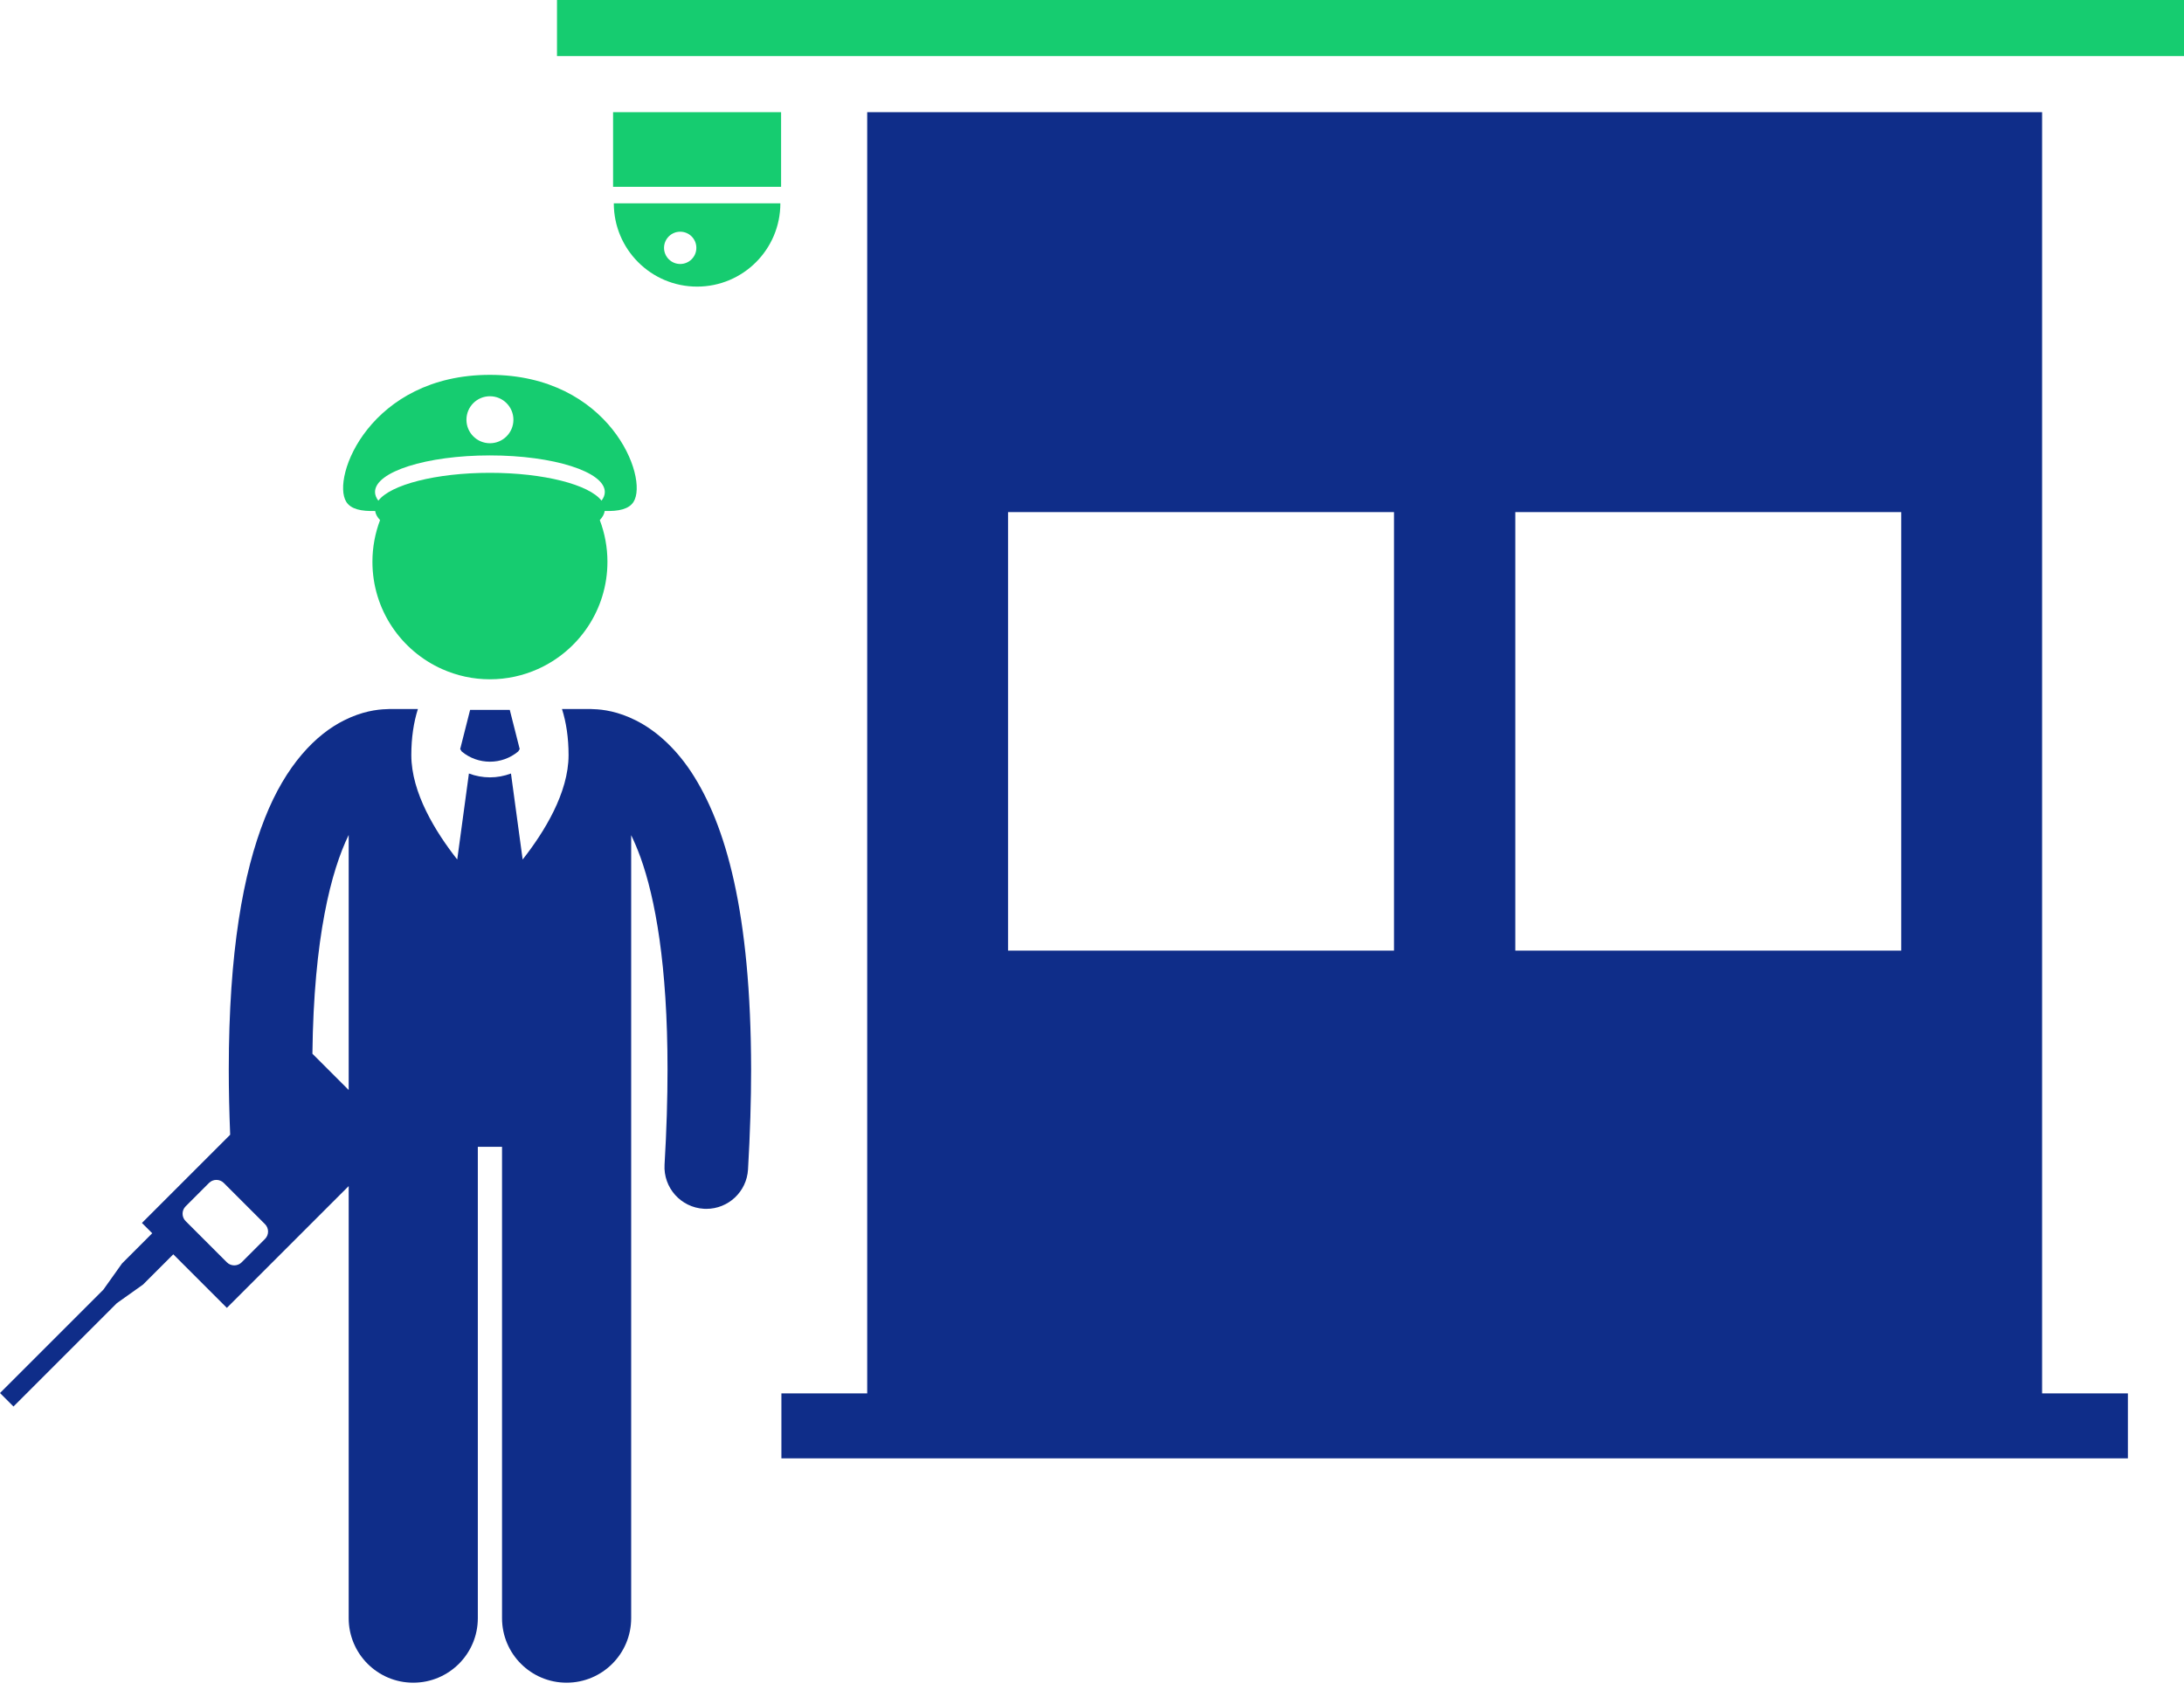 <svg width="84" height="65" viewBox="0 0 84 65" fill="none" xmlns="http://www.w3.org/2000/svg">
<path d="M21.423 0V2.158H84V0H51.864H21.423Z" fill="#16CC70"/>
<path d="M81.842 53.605H78.542V4.316H33.354V53.605H30.054V56.104H81.842V53.605ZM58.281 19.701H73.125V36.571H58.281V19.701ZM38.771 19.701H53.615V36.571H38.771V19.701Z" fill="#0F2D89"/>
<path d="M26.811 11.026C28.58 11.026 30.014 9.592 30.014 7.823H23.608C23.608 9.592 25.042 11.026 26.811 11.026ZM26.162 8.914C26.505 8.914 26.783 9.192 26.783 9.535C26.783 9.878 26.505 10.156 26.162 10.156C25.819 10.156 25.54 9.878 25.54 9.535C25.54 9.192 25.819 8.914 26.162 8.914Z" fill="#16CC70"/>
<path d="M30.042 4.316H23.58V7.187H30.042V4.316Z" fill="#16CC70"/>
<path d="M28.77 44.992C28.851 43.6 28.889 42.321 28.889 41.145C28.881 35.082 27.912 31.727 26.592 29.709C25.932 28.708 25.16 28.065 24.447 27.71C23.781 27.374 23.194 27.291 22.829 27.282C22.794 27.279 22.759 27.277 22.724 27.277H21.615C21.777 27.787 21.868 28.378 21.868 29.049C21.868 30.5 20.932 32.01 20.102 33.066L19.653 29.758C19.392 29.855 19.119 29.906 18.845 29.906H18.844H18.843C18.569 29.906 18.295 29.855 18.035 29.758L17.586 33.066C16.755 32.01 15.82 30.5 15.82 29.049C15.82 28.378 15.911 27.787 16.073 27.277H14.963C14.93 27.277 14.898 27.28 14.866 27.282C14.501 27.29 13.91 27.372 13.24 27.71C12.16 28.245 10.995 29.417 10.18 31.494C9.355 33.579 8.801 36.593 8.799 41.145C8.799 41.932 8.817 42.771 8.853 43.654L5.459 47.048L5.855 47.444L4.692 48.608L3.974 49.617L0 53.591L0.518 54.11L4.492 50.136L5.502 49.418L6.665 48.255L8.725 50.315L13.411 45.629V62.252C13.411 63.624 14.523 64.735 15.894 64.735C17.266 64.735 18.378 63.624 18.378 62.252V44.12H19.309V62.252C19.309 63.624 20.421 64.735 21.792 64.735C23.164 64.735 24.276 63.624 24.276 62.252V42.567V38.763V32.13C24.395 32.375 24.515 32.655 24.634 32.982C25.199 34.551 25.676 37.126 25.674 41.145C25.674 42.253 25.639 43.469 25.56 44.805C25.509 45.691 26.185 46.451 27.071 46.503C27.103 46.505 27.135 46.506 27.167 46.506C28.012 46.506 28.72 45.846 28.77 44.992ZM13.411 32.122V38.763V41.933L12.016 40.538C12.066 36.052 12.744 33.488 13.411 32.122ZM10.193 47.663L9.294 48.563C9.138 48.719 8.882 48.719 8.726 48.563L7.14 46.977C6.983 46.821 6.983 46.565 7.14 46.409L8.039 45.509C8.195 45.353 8.451 45.353 8.607 45.509L10.193 47.095C10.349 47.252 10.349 47.507 10.193 47.663Z" fill="#0F2D89"/>
<path d="M19.989 28.818L19.607 27.311H18.844H18.081L17.699 28.818L17.758 28.91C18.072 29.172 18.457 29.303 18.844 29.303C19.231 29.303 19.616 29.172 19.931 28.909L19.989 28.818Z" fill="#0F2D89"/>
<path d="M20.682 25.741C22.261 25.037 23.363 23.454 23.363 21.613C23.363 21.048 23.258 20.507 23.069 20.008C23.176 19.896 23.241 19.779 23.258 19.657C23.783 19.675 24.188 19.591 24.366 19.309C24.965 18.364 23.43 14.421 18.843 14.421C14.257 14.421 12.721 18.364 13.32 19.309C13.499 19.591 13.903 19.675 14.429 19.657C14.446 19.779 14.51 19.896 14.618 20.008C14.429 20.507 14.324 21.048 14.324 21.613C14.324 23.454 15.426 25.037 17.005 25.741C17.567 25.992 18.189 26.133 18.843 26.133C19.498 26.133 20.12 25.992 20.682 25.741ZM18.843 15.244C19.342 15.244 19.747 15.649 19.747 16.148C19.747 16.647 19.342 17.052 18.843 17.052C18.344 17.052 17.94 16.647 17.94 16.148C17.94 15.648 18.344 15.244 18.843 15.244ZM18.843 17.52C21.284 17.52 23.262 18.15 23.262 18.926C23.262 19.042 23.218 19.154 23.135 19.261C22.663 18.646 20.921 18.19 18.843 18.19C16.766 18.19 15.024 18.646 14.552 19.261C14.469 19.154 14.424 19.042 14.424 18.926C14.424 18.15 16.403 17.52 18.843 17.52Z" fill="#16CC70"/>
</svg>
